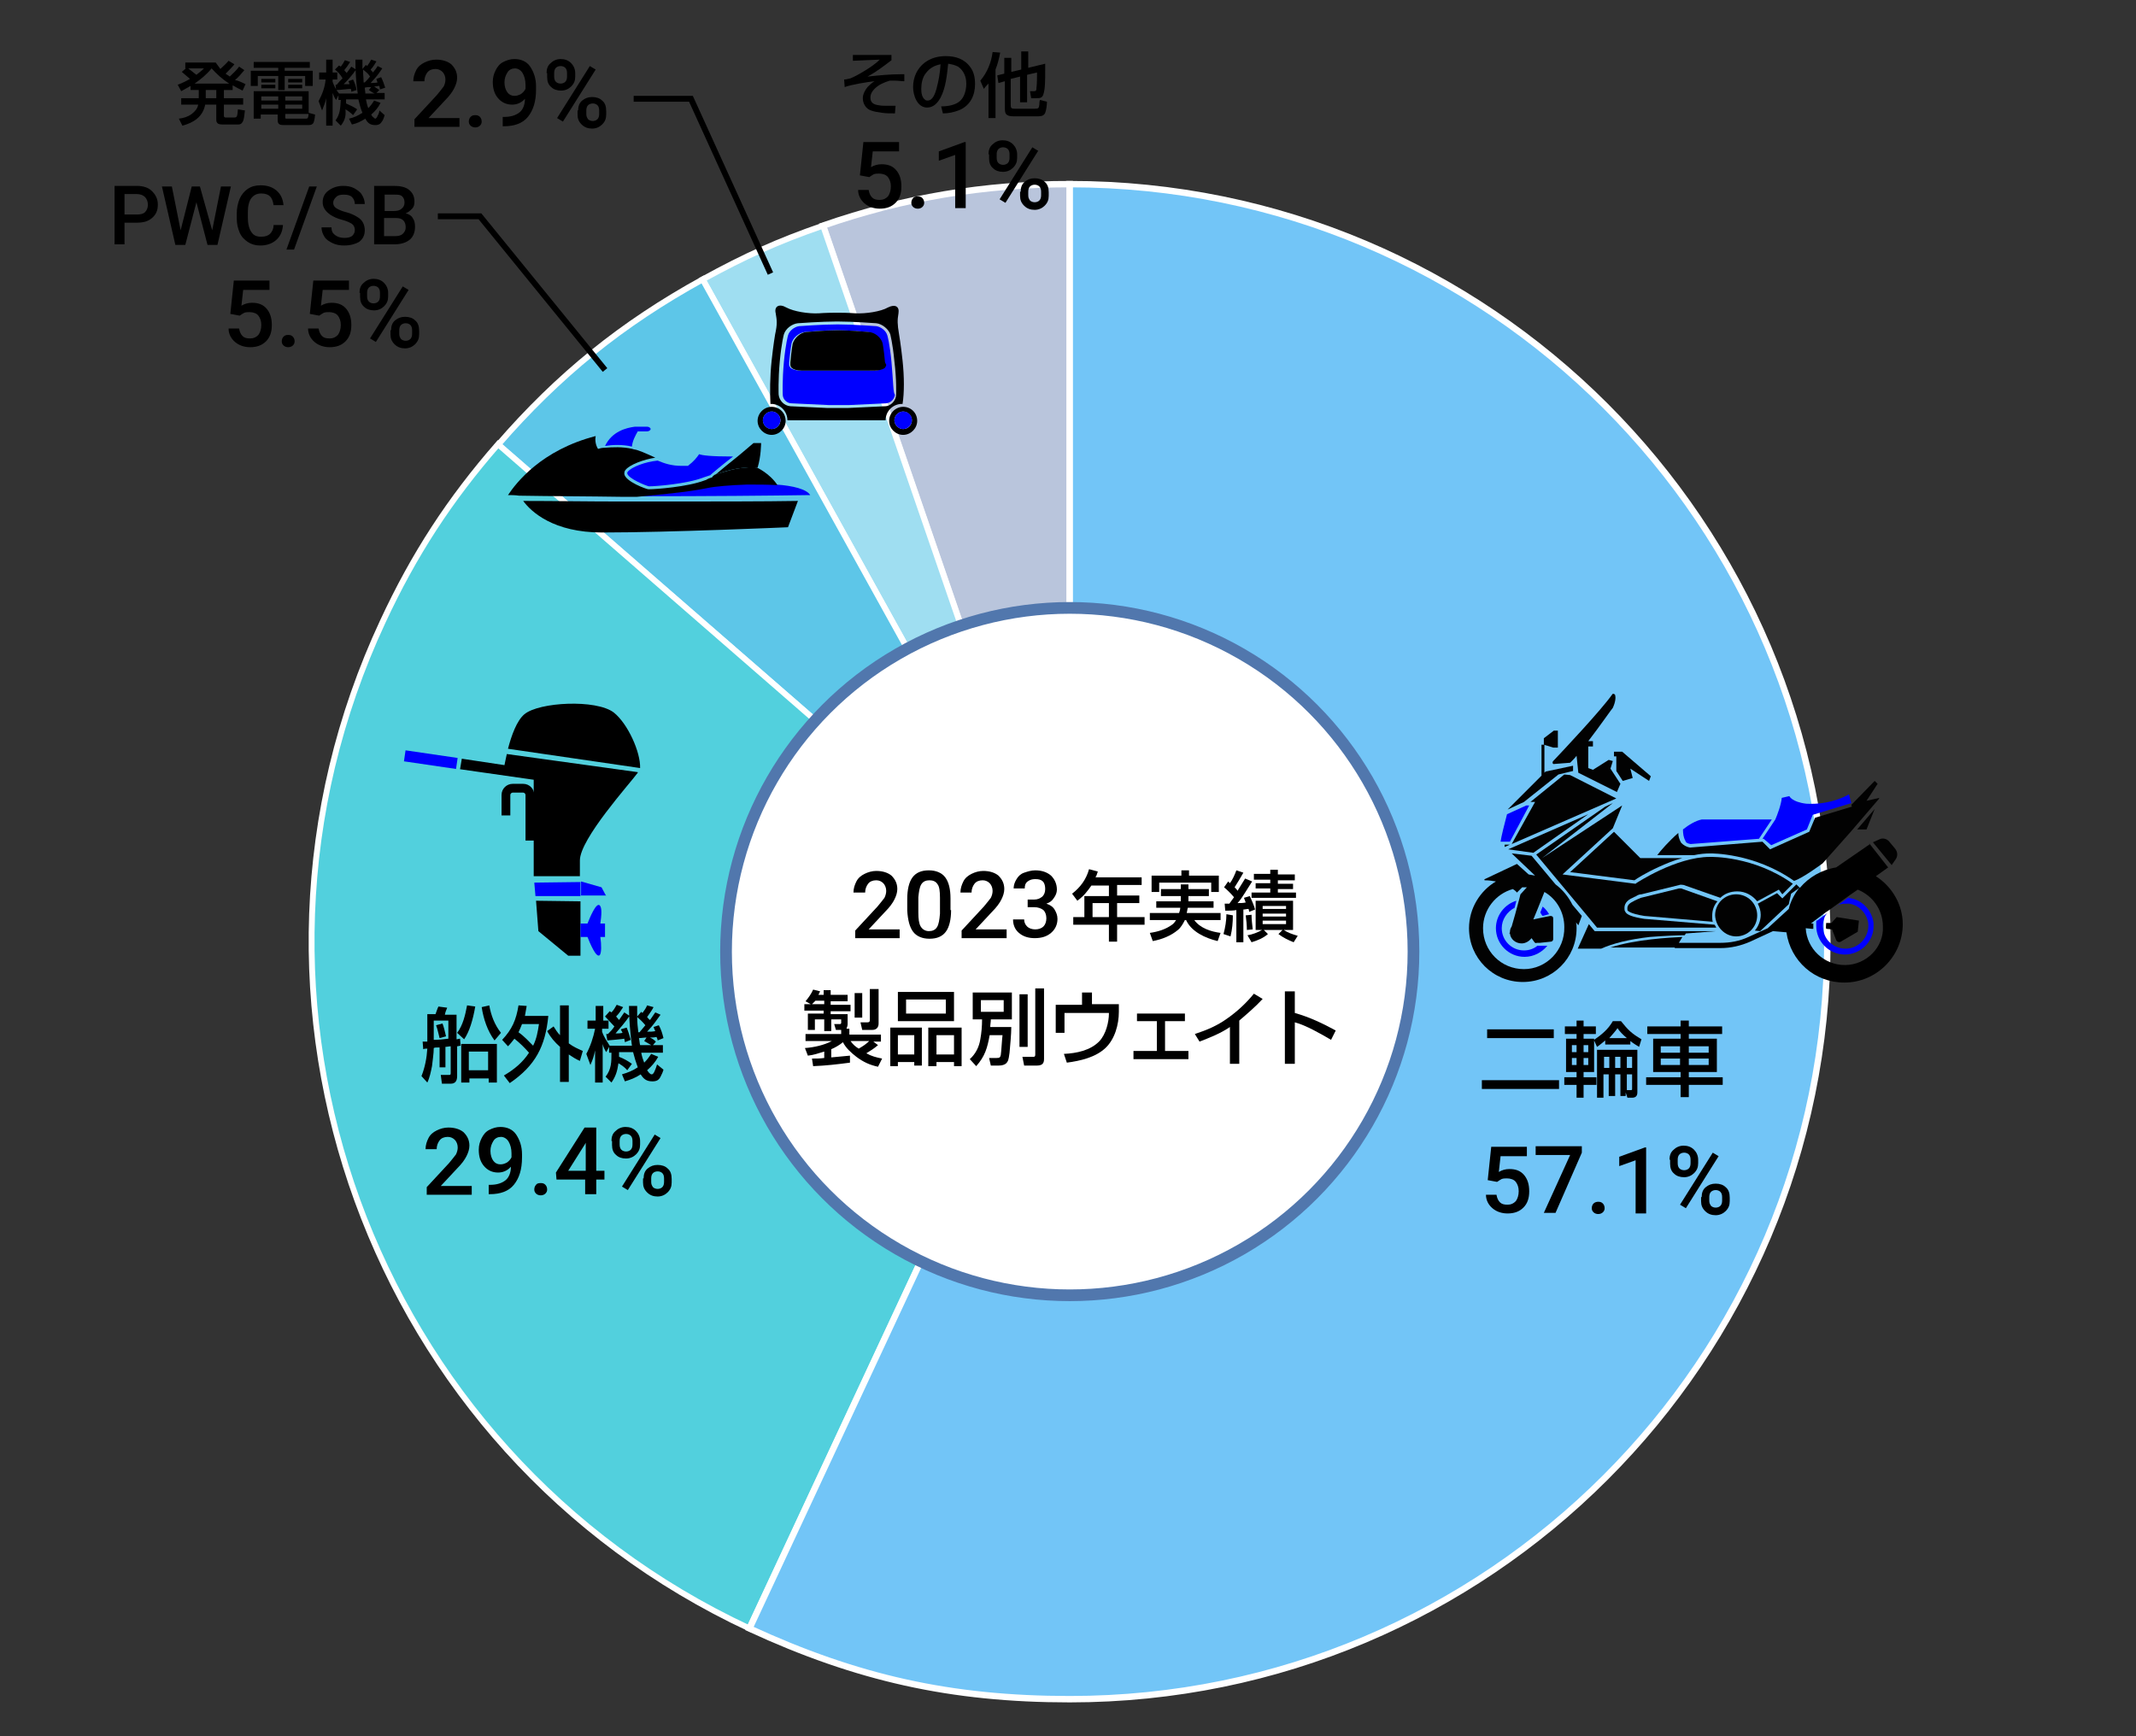 <?xml version="1.0" encoding="utf-8"?>
<!-- Generator: Adobe Illustrator 27.7.0, SVG Export Plug-In . SVG Version: 6.00 Build 0)  -->
<svg version="1.1" id="レイヤー_1" xmlns="http://www.w3.org/2000/svg" xmlns:xlink="http://www.w3.org/1999/xlink" x="0px"
	 y="0px" width="365.4px" height="297px" viewBox="0 0 365.4 297" style="enable-background:new 0 0 365.4 297;"
	 xml:space="preserve">
<rect x="0" y="0" width="365.4" height="297" fill="#333333" stroke="none"/>
<style type="text/css">
	.st0{fill:#B9C5DC;stroke:#FFFFFF;stroke-width:1.097;stroke-miterlimit:10;}
	.st1{fill:#9FDEF1;stroke:#FFFFFF;stroke-miterlimit:10;}
	.st2{fill:#5DC6E8;stroke:#FFFFFF;stroke-miterlimit:10;}
	.st3{fill:#52D0DD;stroke:#FFFFFF;stroke-miterlimit:10;}
	.st4{fill:#72C5F7;stroke:#FFFFFF;stroke-width:1.097;stroke-miterlimit:10;}
	.st5{fill:#FFFFFF;stroke:#5177AD;stroke-width:2;stroke-miterlimit:10;}
	.st6{fill:none;stroke:#000000;stroke-miterlimit:10;}
	.st7{fill:#0000FF;}
	.st8{fill:#020202;}
	.st9{fill:none;}
</style>
<g>
	<g>
		<g>
			<g>
				<path class="st0" d="M183,161.1L140.8,38.6c13.8-4.8,27.6-7.1,42.2-7.1V161.1z"/>
			</g>
		</g>
		<g>
			<g>
				<path class="st1" d="M183,161.1L120.2,47.8c7.3-4,12.8-6.5,20.6-9.2L183,161.1z"/>
			</g>
		</g>
		<g>
			<g>
				<path class="st2" d="M183,161.1l-97.8-85c10.3-11.9,21.2-20.7,35-28.3L183,161.1z"/>
			</g>
		</g>
		<g>
			<g>
				<path class="st3" d="M183,161.1l-54.8,117.5c-64.9-30.3-93-107.4-62.7-172.3c5.3-11.4,11.4-20.8,19.7-30.3L183,161.1z"/>
			</g>
		</g>
		<g>
			<g>
				<path class="st4" d="M183,161.1V31.5c71.6,0,129.6,58,129.6,129.6s-58,129.6-129.6,129.6c-20.3,0-36.4-3.6-54.8-12.1L183,161.1z
					"/>
			</g>
		</g>
	</g>
	<g>
		<g>
		</g>
		<g>
		</g>
		<g>
		</g>
		<g>
		</g>
		<g>
		</g>
	</g>
</g>
<circle class="st5" cx="183" cy="162.8" r="58.8"/>
<g>
	<path d="M153.9,160.5h-7.6v-1.3l3.8-4.1c0.5-0.6,0.9-1.1,1.2-1.5c0.2-0.4,0.3-0.8,0.3-1.2c0-0.5-0.2-1-0.5-1.3s-0.7-0.5-1.2-0.5
		c-0.6,0-1.1,0.2-1.4,0.6c-0.3,0.4-0.5,0.9-0.5,1.5H146c0-0.7,0.2-1.3,0.5-1.9c0.3-0.6,0.8-1,1.4-1.3s1.3-0.5,2-0.5
		c1.1,0,2,0.3,2.6,0.8c0.6,0.6,1,1.3,1,2.3c0,0.6-0.2,1.2-0.5,1.8s-0.8,1.3-1.6,2.1l-2.8,3h5.3V160.5z"/>
	<path d="M162.7,155.7c0,1.6-0.3,2.9-0.9,3.7c-0.6,0.8-1.5,1.2-2.8,1.2c-1.2,0-2.2-0.4-2.8-1.2c-0.6-0.8-0.9-2-1-3.6v-2
		c0-1.6,0.3-2.9,0.9-3.7c0.6-0.8,1.5-1.2,2.8-1.2c1.2,0,2.2,0.4,2.8,1.2c0.6,0.8,0.9,2,0.9,3.6V155.7z M160.8,153.6
		c0-1.1-0.1-1.9-0.4-2.3c-0.3-0.5-0.8-0.7-1.4-0.7c-0.6,0-1.1,0.2-1.4,0.7c-0.3,0.5-0.4,1.2-0.5,2.2v2.6c0,1.1,0.1,1.9,0.4,2.4
		s0.8,0.8,1.4,0.8c0.6,0,1.1-0.2,1.4-0.7c0.3-0.5,0.4-1.2,0.5-2.3V153.6z"/>
	<path d="M172.1,160.5h-7.6v-1.3l3.8-4.1c0.5-0.6,0.9-1.1,1.2-1.5c0.2-0.4,0.3-0.8,0.3-1.2c0-0.5-0.2-1-0.5-1.3s-0.7-0.5-1.2-0.5
		c-0.6,0-1.1,0.2-1.4,0.6c-0.3,0.4-0.5,0.9-0.5,1.5h-1.9c0-0.7,0.2-1.3,0.5-1.9c0.3-0.6,0.8-1,1.4-1.3s1.3-0.5,2-0.5
		c1.1,0,2,0.3,2.6,0.8c0.6,0.6,1,1.3,1,2.3c0,0.6-0.2,1.2-0.5,1.8s-0.8,1.3-1.6,2.1l-2.8,3h5.3V160.5z"/>
	<path d="M175.7,153.9h1.2c0.6,0,1-0.2,1.4-0.5c0.3-0.3,0.5-0.7,0.5-1.3c0-0.5-0.1-1-0.4-1.3c-0.3-0.3-0.7-0.4-1.3-0.4
		c-0.5,0-0.9,0.1-1.3,0.4s-0.5,0.7-0.5,1.2h-1.9c0-0.6,0.2-1.1,0.5-1.6c0.3-0.5,0.7-0.9,1.3-1.1s1.2-0.4,1.9-0.4
		c1.1,0,2,0.3,2.7,0.9c0.6,0.6,1,1.4,1,2.4c0,0.5-0.2,1-0.5,1.4c-0.3,0.5-0.7,0.8-1.3,1c0.6,0.2,1.1,0.5,1.4,1
		c0.3,0.5,0.5,1,0.5,1.6c0,1-0.4,1.8-1.1,2.4c-0.7,0.6-1.6,0.9-2.8,0.9c-1.1,0-2-0.3-2.7-0.9c-0.7-0.6-1-1.4-1-2.3h1.9
		c0,0.5,0.2,0.9,0.5,1.2s0.8,0.5,1.4,0.5c0.6,0,1.1-0.2,1.4-0.5c0.3-0.3,0.5-0.8,0.5-1.4c0-0.6-0.2-1.1-0.5-1.4
		c-0.4-0.3-0.9-0.5-1.6-0.5h-1.1V153.9z"/>
</g>
<g>
	<path d="M184.3,154.1l-0.9-1.2c1.4-1.1,2.4-2.4,2.9-4.2l1.5,0.4c-0.1,0.3-0.2,0.7-0.4,1h7.9v1.3h-4.2v1.8h3.8v1.3h-3.8v2.4h4.7v1.3
		h-4.7v2.9h-1.4v-2.9h-6.1v-1.3h1.9v-3.6h4.2v-1.8h-3C186,152.5,185.4,153.3,184.3,154.1z M186.9,154.5v2.4h2.8v-2.4H186.9z"/>
	<path d="M203.2,154.2h4.4v1.1h-4.4c-0.1,0.3-0.1,0.6-0.2,0.9h5.8v1.2h-4.5c1,1.4,2.9,2,4.5,2.2l-0.5,1.4c-2.1-0.5-4.5-1.6-5.4-3.6
		h-0.2c-0.3,0.6-0.7,1.3-1.2,1.7c-1.2,1-2.7,1.6-4.3,1.9l-0.5-1.4c1.4-0.2,2.7-0.6,3.8-1.4c0.3-0.2,0.5-0.5,0.7-0.8h-4.5v-1.2h5
		c0.1-0.3,0.2-0.6,0.2-0.9h-4.1v-1.1h4.2v-0.9h-3.4v-1.2h3.4v-0.8h1.3v0.8h3.5v1.2h-3.5V154.2z M203.4,148.9v0.9h5.1v2.8h-1.3V151
		h-8.9v1.6h-1.3v-2.8h5.1v-0.9H203.4z"/>
	<path d="M209.4,151.8l0.7-1c0.1,0.1,0.2,0.2,0.3,0.3c0.4-0.5,0.9-1.6,1.1-2.2l1.2,0.4c-0.5,0.9-1,1.7-1.5,2.5
		c0.2,0.2,0.4,0.4,0.5,0.6c0.4-0.6,0.9-1.5,1.3-2.1l1.2,0.5c-0.4,0.6-0.8,1.3-1.2,1.9c-0.4,0.6-0.8,1.3-1.3,1.8c0.5,0,0.9,0,1.4-0.1
		c-0.1-0.3-0.2-0.5-0.3-0.8l1-0.3c0.3,0.7,0.7,1.5,0.9,2.3l-1,0.4c0-0.2-0.1-0.3-0.1-0.5c-0.3,0-0.6,0.1-0.9,0.1v5.6h-1.2v-5.5
		c-0.6,0.1-1.2,0.1-1.9,0.1l-0.1-1.2c0.3,0,0.6,0,0.8,0c0.3-0.4,0.5-0.7,0.8-1.1C210.6,152.9,209.9,152.2,209.4,151.8z M210.5,160.2
		l-1.2-0.4c0.3-1.1,0.5-2.3,0.5-3.4l1.1,0.2C210.9,157.8,210.8,159,210.5,160.2z M214.3,159l-1,0.1c0-0.8-0.1-1.8-0.2-2.5l1-0.1
		C214.1,157.3,214.2,158.1,214.3,159z M214.8,159.1v-5h6.4v5h-1.6c0.8,0.5,1.4,0.7,2.4,1l-0.7,1.1c-1-0.4-1.8-0.8-2.6-1.4l0.7-0.7
		h-3.2l0.7,0.7c-0.8,0.7-1.8,1.1-2.8,1.4l-0.7-1.2c0.8-0.1,1.8-0.5,2.5-0.9H214.8z M218.6,148.9v0.7h2.9v1h-2.9v0.6h2.6v0.9h-2.6
		v0.6h3.1v0.9h-7.6v-0.9h3.2V152h-2.5v-0.9h2.5v-0.6h-2.8v-1h2.8v-0.7H218.6z M216,155v0.5h4V155H216z M216,156.3v0.5h4v-0.5H216z
		 M216,157.5v0.6h4v-0.6H216z"/>
</g>
<g>
	<path d="M141,179.9c-1,0.3-1.8,0.6-2.8,0.7l-0.5-1.3c1.5-0.1,3.3-0.5,4.6-1.2h-4.5v-1.2h6.1v-0.7H143l-0.3-1h1
		c0.1,0,0.2-0.1,0.2-0.2v-0.6h-1.7v2H141v-2h-1.6v1.8h-1.2v-2.8h2.7v-0.5h-3.3v-1.1h1.1l-0.9-0.5c0.5-0.6,1-1.3,1.3-2l1.2,0.3
		c-0.1,0.2-0.2,0.4-0.3,0.6h0.9v-0.8h1.2v0.8h2.9v1.1h-2.9v0.6h3.4v1.1h-3.4v0.5h2.9v1.7c0,0.3-0.1,0.5-0.2,0.8h0.5v1h5.4v1.2h-1.3
		l0.8,0.6c-0.7,0.6-1.2,0.9-2,1.4c0.9,0.5,1.7,0.7,2.7,0.9l-0.7,1.4c-1.4-0.3-2.5-0.8-3.7-1.7c-0.9-0.7-1.8-1.5-2.3-2.5
		c-0.6,0.5-1.3,0.9-2,1.2v1.4c1.1-0.1,2.1-0.2,3.2-0.3v1.2c-2.3,0.3-4,0.5-6.3,0.6l-0.2-1.3c0.7,0,1.4,0,2.1-0.1V179.9z M141,171.8
		v-0.6h-1.5c-0.2,0.2-0.4,0.4-0.6,0.6H141z M148.7,178.1h-3.2c0.4,0.6,0.9,1,1.4,1.3C147.6,179,148.2,178.6,148.7,178.1z
		 M147.5,169.9v4.2h-1.3v-4.2H147.5z M150.3,169.3v5.8c0,0.7-0.4,1.1-1.1,1.1h-1.7l-0.3-1.3h1.2c0.3,0,0.4-0.1,0.4-0.4v-5.3H150.3z"
		/>
	<path d="M157.7,175.8v6.5h-1.3v-0.6h-2.8v0.7h-1.3v-6.6H157.7z M153.6,174.7v-5h9.6v5H153.6z M153.6,180.4h2.8v-3.3h-2.8V180.4z
		 M161.8,171H155v2.4h6.8V171z M164.5,175.8v6.6h-1.3v-0.7h-3v0.7h-1.4v-6.6H164.5z M160.2,180.4h3v-3.3h-3V180.4z"/>
	<path d="M167,182.4l-1.1-1.2c1-0.9,1.6-2.1,1.8-3.4c0.2-1.1,0.3-2.2,0.3-3.4h-1.6v-4.6h6.7v4.6h-3.6c0,0.4-0.1,0.9-0.1,1.3h3.6
		c0,1.2-0.2,3.3-0.3,4.4c-0.1,0.5-0.1,1.2-0.4,1.6c-0.3,0.5-1,0.6-1.5,0.6h-1.3l-0.3-1.3h1.3c0.5,0,0.6-0.1,0.7-0.5
		c0.1-0.6,0.2-2.7,0.3-3.4h-2.2C168.9,179.3,168.5,180.7,167,182.4z M167.8,171.1v2h3.9v-2H167.8z M175.8,170.1v9h-1.4v-9H175.8z
		 M178.6,169.2v12c0,0.9-0.5,1.1-1.3,1.1h-2.1l-0.3-1.5h1.9c0.3,0,0.3-0.2,0.3-0.5v-11.2H178.6z"/>
	<path d="M186.8,169.7v2.1h4.6l0,1.3c0,2.2-0.7,4.7-2.3,6.2c-1.7,1.6-4.3,2.2-6.6,2.5l-0.5-1.5c2.2-0.1,4.5-0.6,6-2.1
		c1.2-1.2,1.7-3.4,1.7-4.8v-0.1h-7.6v3.4h-1.5v-4.8h4.5v-2.1H186.8z"/>
	<path d="M202.7,173.4v1.3h-3.4v5.1h4v1.4h-9.4v-1.4h4v-5.1h-3.4v-1.3H202.7z"/>
	<path d="M212.1,182h-1.7v-6.3c-1.6,1.1-3.4,1.8-5.2,2.5l-0.8-1.3c2.1-0.7,3.8-1.4,5.6-2.7c1.7-1.2,3.2-2.6,4.5-4.2l1.5,0.9
		c-1.2,1.3-2.6,2.5-4,3.7V182z"/>
	<path d="M221.5,169.7v3.6c2.5,0.7,4.8,1.8,7,3l-0.8,1.6c-1.7-1-4.3-2.5-6.2-3v7.1h-1.7v-12.4H221.5z"/>
</g>
<g>
	<path d="M266.7,184.8v1.5h-13.2v-1.5H266.7z M265.8,176.1v1.5h-11.4v-1.5H265.8z"/>
	<path d="M272.7,183.4h-1.8v0.9h2.2v1.3h-2.2v2.2h-1.2v-2.2h-2.1v-1.3h2.1v-0.9h-1.8v-5.7h1.8v-0.8h-2v-1.3h2v-1h1.2v1h2.1v1.3h-2.1
		v0.8h1.8v0.2c1.3-0.9,2.4-1.8,3.2-3.2h1.4c1.2,1.5,1.8,2.1,3.5,3.1l-0.4,1.3c-0.5-0.3-1-0.6-1.5-1v0.6h-4.3v-0.7
		c-0.5,0.4-0.8,0.7-1.4,1.1l-0.5-1.1V183.4z M268.9,178.8v1.2h0.8v-1.2H268.9z M268.9,181v1.2h0.8V181H268.9z M270.9,178.8v1.2h0.8
		v-1.2H270.9z M270.9,181v1.2h0.8V181H270.9z M278.3,187.5h-1.1v-3.7h-0.9v3.7h-1.1v-3.7h-0.9v4h-1.1v-8.2h6.9v7.3
		c0,0.6-0.3,0.9-0.9,0.9h-0.8l-0.3-0.9V187.5z M274.4,180.8v1.9h0.9v-1.9H274.4z M276.7,175.9c-0.4,0.6-0.9,1.1-1.4,1.7h3
		C277.6,177,277.1,176.5,276.7,175.9z M276.3,180.8v1.9h0.9v-1.9H276.3z M278.3,180.8v1.9h0.9v-1.9H278.3z M279,186.5
		c0.2,0,0.2-0.1,0.2-0.2v-2.5h-0.9v2.7H279z"/>
	<path d="M288.9,176.9v0.8h4.8v5.7h-4.8v0.9h5.8v1.3h-5.8v2.1h-1.4v-2.1h-5.9v-1.3h5.9v-0.9h-4.7v-5.7h4.7v-0.8h-5.7v-1.3h5.7v-1
		h1.4v1h5.7v1.3H288.9z M284.1,179v1.1h3.3V179H284.1z M284.1,181.1v1.1h3.3v-1.1H284.1z M288.9,179v1.1h3.4V179H288.9z
		 M288.9,181.1v1.1h3.4v-1.1H288.9z"/>
</g>
<g>
	<path d="M254.5,201.9l0.6-5.7h6.1v1.6h-4.5l-0.3,2.7c0.5-0.3,1.1-0.5,1.8-0.5c1.1,0,1.9,0.3,2.5,1s0.9,1.6,0.9,2.8
		c0,1.2-0.3,2.1-1,2.8c-0.7,0.7-1.6,1-2.7,1c-1,0-1.9-0.3-2.6-0.9c-0.7-0.6-1.1-1.4-1.1-2.3h1.8c0.1,0.6,0.3,1,0.6,1.3
		c0.3,0.3,0.7,0.4,1.3,0.4c0.6,0,1-0.2,1.4-0.6c0.3-0.4,0.5-1,0.5-1.7c0-0.7-0.2-1.2-0.5-1.6s-0.9-0.6-1.5-0.6c-0.3,0-0.6,0-0.9,0.1
		c-0.2,0.1-0.5,0.3-0.8,0.5L254.5,201.9z"/>
	<path d="M270.6,197.2l-4.5,10.3h-2l4.5-9.9h-5.9v-1.5h7.9V197.2z"/>
	<path d="M273.4,205.6c0.4,0,0.6,0.1,0.8,0.3c0.2,0.2,0.3,0.5,0.3,0.8c0,0.3-0.1,0.5-0.3,0.7c-0.2,0.2-0.5,0.3-0.8,0.3
		c-0.3,0-0.6-0.1-0.8-0.3c-0.2-0.2-0.3-0.4-0.3-0.7s0.1-0.6,0.3-0.8C272.8,205.7,273.1,205.6,273.4,205.6z"/>
	<path d="M281.7,207.6h-1.9v-9.1l-2.8,1v-1.6l4.4-1.6h0.2V207.6z"/>
	<path d="M285.6,198.4c0-0.7,0.2-1.3,0.7-1.7c0.4-0.4,1-0.7,1.7-0.7c0.7,0,1.3,0.2,1.8,0.7c0.4,0.4,0.7,1,0.7,1.7v0.6
		c0,0.7-0.2,1.2-0.7,1.7c-0.4,0.4-1,0.7-1.7,0.7c-0.7,0-1.3-0.2-1.7-0.6c-0.5-0.4-0.7-1-0.7-1.7V198.4z M287,199
		c0,0.4,0.1,0.7,0.3,0.9c0.2,0.2,0.5,0.3,0.8,0.3c0.3,0,0.6-0.1,0.8-0.3c0.2-0.2,0.3-0.5,0.3-0.9v-0.6c0-0.4-0.1-0.7-0.3-0.9
		c-0.2-0.2-0.5-0.3-0.8-0.3s-0.6,0.1-0.8,0.3s-0.3,0.5-0.3,0.9V199z M288.4,206.7l-1-0.6l5.6-8.9l1,0.6L288.4,206.7z M291.1,204.8
		c0-0.7,0.2-1.3,0.7-1.7s1-0.6,1.7-0.6c0.7,0,1.3,0.2,1.7,0.6c0.5,0.4,0.7,1,0.7,1.8v0.6c0,0.7-0.2,1.2-0.7,1.7
		c-0.4,0.4-1,0.7-1.7,0.7c-0.7,0-1.3-0.2-1.8-0.7s-0.7-1-0.7-1.7V204.8z M292.4,205.4c0,0.4,0.1,0.6,0.3,0.9
		c0.2,0.2,0.5,0.3,0.8,0.3c0.3,0,0.6-0.1,0.8-0.3c0.2-0.2,0.3-0.5,0.3-0.9v-0.6c0-0.4-0.1-0.7-0.3-0.9s-0.5-0.3-0.8-0.3
		c-0.3,0-0.6,0.1-0.8,0.3c-0.2,0.2-0.3,0.5-0.3,0.9V205.4z"/>
</g>
<g>
	<path d="M74.2,179.3c0,1-0.2,2.1-0.3,3.1c-0.2,1-0.4,2-0.8,2.8l-1-1.1c0.6-1.5,0.9-3.1,1-4.7c-0.2,0-0.5,0-0.7,0.1l-0.1-1.3
		c0.3,0,0.5,0,0.8,0v-4.7h1.4c0.2-0.5,0.3-0.9,0.5-1.3l1.5,0.2c-0.2,0.5-0.3,0.7-0.4,1.2h2v4.2c0.2,0,0.4-0.1,0.6-0.1l0.1,1.2
		c-0.2,0-0.4,0.1-0.6,0.1v5.1c0,0.8-0.3,1.3-1.1,1.3h-1.5l-0.2-1.5h1.4c0.2,0,0.3,0,0.3-0.3V179c-0.3,0-0.6,0.1-0.9,0.1v3.5h-1v-3.4
		C74.6,179.2,74.4,179.2,74.2,179.3z M76.7,177.7v-3.1h-2.5v3.3C75,177.9,75.9,177.8,76.7,177.7z M76.3,177.3l-1.1,0.3
		c-0.2-0.7-0.3-1.4-0.6-2.2l1.1-0.3C75.9,175.6,76.2,176.8,76.3,177.3z M79.4,177.8l-1.2-1.1c1-1.3,1.4-3.1,1.7-4.7l1.4,0.2
		C80.9,174.5,80.3,176.5,79.4,177.8z M85,185.2h-1.4v-0.7h-3.3v0.7h-1.4v-6.6H85V185.2z M80.2,179.9v3.2h3.3v-3.2H80.2z M82.4,172.3
		l1.3-0.3c0.3,1.7,0.9,3.3,2,4.7l-1.1,1.3C83.4,176.4,82.7,174.3,82.4,172.3z"/>
	<path d="M88,177.7c-0.4,0.5-0.7,0.9-1.1,1.3l-1-1.1c1.7-1.8,2.4-3.4,2.8-5.9l1.4,0.1c-0.1,0.6-0.2,1.1-0.3,1.7h4
		c-0.5,5.2-2.2,8.5-6.6,11.5l-1-1.3c1.7-1,3.2-2.2,4.3-3.9C89.7,179.2,89,178.5,88,177.7z M92.2,175.2h-2.9c-0.2,0.5-0.4,1-0.6,1.4
		c1,0.7,1.8,1.6,2.5,2.3C91.8,177.7,92,176.5,92.2,175.2z M95.8,172h1.5v6.5c0.8,0.6,1.5,0.9,2.4,1.3l-0.5,1.7
		c-0.7-0.3-1.3-0.7-1.9-1.1v4.7h-1.5v-6c-0.9-0.8-1.6-1.6-2.2-2.7l1.1-0.8c0.4,0.6,0.6,1,1.1,1.5V172z"/>
	<path d="M104.6,185.2l-1-1c1-1.3,1-2.5,1-4.1h-0.4v-1l-0.5,0.9c-0.3-0.5-0.5-0.9-0.6-1.4v6.6h-1.3v-5.5c-0.2,1-0.4,1.6-0.8,2.5
		l-0.7-1.9c0.7-1.3,1.2-2.8,1.5-4.3h-1.3v-1.4h1.4v-2.5h1.3v2.5h0.9v1.4H103v0.5c0.3,0.9,0.8,1.6,1.3,2.4h3.8
		c-0.3-2.2-0.5-4.6-0.5-6.8h1.4c0,0.6,0,1.2,0,1.8l0.7-0.8c0.1,0.1,0.1,0.1,0.2,0.2c0.3-0.4,0.6-0.8,0.8-1.3l1.1,0.3
		c-0.3,0.6-0.7,1.1-1.1,1.7c0.2,0.2,0.3,0.4,0.5,0.5c0.3-0.4,0.6-0.9,0.9-1.3l0.9,0.4c-1.1,1.5-1.1,1.6-2.3,2.9c0.5,0,1,0,1.4-0.1
		c-0.1-0.2-0.2-0.4-0.3-0.7l0.9-0.3c0.4,0.7,0.6,1.4,0.8,2.2l-1,0.4c0-0.2-0.1-0.4-0.2-0.6c-0.4,0.1-0.7,0.1-1.1,0.1
		c0.4,0.2,0.7,0.4,1,0.7l-0.5,0.6h1.7v1.3h-3.7c0.1,0.6,0.3,1.2,0.5,1.7c0.5-0.5,0.8-0.9,1.2-1.5l1.2,0.5c-0.5,0.9-1.1,1.6-1.9,2.3
		c0.1,0.1,0.2,0.3,0.3,0.4c0.2,0.2,0.3,0.3,0.5,0.3c0.2,0,0.4-0.3,0.5-0.6c0.2-0.4,0.3-0.8,0.4-1.1l1.1,0.9
		c-0.1,0.4-0.3,0.8-0.5,1.2c-0.3,0.6-0.7,0.8-1.4,0.8c-1,0-1.5-0.4-2-1.2c-0.9,0.6-1.7,0.9-2.7,1.2l-0.5-1.2c1-0.3,1.8-0.6,2.7-1.2
		c-0.3-0.8-0.6-1.8-0.8-2.6h-2.4c0,0.3,0,0.5,0,0.8c0.8,0.3,1.5,0.7,2.2,1.2l-0.8,1.1c-0.4-0.5-1-0.9-1.5-1.2
		C105.6,183.3,105.3,184.2,104.6,185.2z M103.5,173.9l0.8-0.9c0.1,0.1,0.2,0.1,0.3,0.2c0.4-0.4,0.6-0.8,0.9-1.3l1.1,0.4
		c-0.4,0.6-0.7,1.1-1.2,1.6c0.2,0.2,0.3,0.4,0.5,0.6c0.3-0.4,0.6-0.9,0.9-1.3l0.9,0.6c-0.6,0.9-1.7,2.2-2.4,3c0.4,0,0.8,0,1.2-0.1
		c-0.1-0.2-0.2-0.4-0.3-0.6l1-0.3c0.3,0.7,0.5,1.4,0.7,2.1l-1,0.4c0-0.2-0.1-0.4-0.1-0.6c-0.5,0.1-1.9,0.2-2.9,0.3l-0.2-1.1h0.3
		c0.4-0.4,0.8-0.8,1.1-1.3C104.5,175,104,174.4,103.5,173.9z M110.4,175.4c-0.4-0.5-0.9-1-1.4-1.4c0,0.9,0.1,1.8,0.2,2.6h0.2
		C109.7,176.2,110.1,175.8,110.4,175.4z M110.2,178.1l0.4-0.6c-0.4,0-0.9,0.1-1.3,0.1c0.1,0.4,0.1,0.8,0.2,1.2h1.9
		C111.1,178.6,110.5,178.3,110.2,178.1z"/>
</g>
<g>
	<path d="M42,14.4l-0.5,1.1c-0.6-0.3-1.2-0.6-1.7-0.9v0.8h-1.5v1.4h3.3v1.1h-3.3v1.9c0,0.2,0.1,0.3,0.3,0.3h1.5
		c0.5,0,0.5-0.3,0.6-1.4l1.2,0.2c-0.1,0.5-0.1,1.7-0.5,2.1c-0.2,0.3-0.5,0.3-0.8,0.3h-2.5c-0.6,0-1.1-0.1-1.1-0.8v-2.6h-1.9
		c-0.4,2.1-2,3.1-3.9,3.6l-0.6-1.2c0.8-0.1,1.5-0.3,2.2-0.8c0.5-0.4,1-0.9,1.1-1.6H31v-1.1h3v-1.4h-1.4v-0.7
		c-0.5,0.3-1.1,0.6-1.6,0.9l-0.6-1.1c0.8-0.3,1.4-0.6,2.1-1c-0.5-0.4-0.9-0.8-1.4-1.2l0.7-0.6h-0.1v-1h5.2c0.3,0.4,0.5,0.7,0.8,1.1
		c0.5-0.5,0.9-0.8,1.4-1.4l1,0.6c-0.4,0.5-1,1.1-1.5,1.6c0.2,0.2,0.5,0.3,0.7,0.5c0.6-0.6,1.1-1,1.6-1.7l0.9,0.6
		c-0.5,0.6-1,1.2-1.6,1.7C40.8,13.8,41.4,14.1,42,14.4z M33.6,12.8c0.5-0.4,0.9-0.7,1.3-1.1h-2.7C32.6,12,33.1,12.4,33.6,12.8z
		 M39.2,14.3c-1.1-0.7-2.1-1.6-3-2.6c-0.9,1.1-1.8,1.8-2.9,2.6H39.2z M35.2,15.4v1.4H37v-1.4H35.2z"/>
	<path d="M53,10.6v1h-4.3v0.5h4.8v2.6h-1.3V13h-3.5v2.4h-1.1V13h-3.5v1.7h-1.2v-2.6h4.7v-0.5h-4.2v-1H53z M53.7,20.8
		c-0.1,0.4-0.4,0.6-0.9,0.6h-4.1c-0.6,0-1.2,0-1.2-0.8v-1h-2.9v0.7h-1.2v-4.7h9.4v3.7l1.1,0.3C53.9,19.8,53.8,20.5,53.7,20.8z
		 M44.7,17.9v0.7h2.9v-0.7H44.7z M44.7,16.5v0.7h2.9v-0.7H44.7z M47.1,13.5v0.6h-2.4v-0.6H47.1z M47.1,14.5v0.6h-2.4v-0.6H47.1z
		 M48.8,16.5v0.7h2.9v-0.7H48.8z M48.8,17.9v0.7h2.9v-0.7H48.8z M48.8,19.5V20c0,0.3,0,0.3,0.3,0.3h3.2c0.4,0,0.4-0.1,0.5-0.8H48.8z
		 M51.7,13.5v0.6h-2.4v-0.6H51.7z M51.7,14.5v0.6h-2.4v-0.6H51.7z"/>
	<path d="M58.3,21.5l-0.9-0.9c0.8-1.1,0.8-2.1,0.9-3.5h-0.4v-0.8l-0.4,0.8c-0.3-0.4-0.4-0.7-0.6-1.2v5.6h-1.1v-4.7
		c-0.2,0.9-0.4,1.3-0.7,2.1l-0.6-1.6c0.6-1.1,1.1-2.4,1.2-3.7h-1.1v-1.2h1.2v-2.2h1.1v2.2h0.8v1.2h-0.8V14c0.3,0.8,0.6,1.4,1.1,2
		h3.2c-0.3-1.8-0.4-3.9-0.4-5.8h1.2c0,0.5,0,1,0,1.6l0.6-0.7c0.1,0.1,0.1,0.1,0.2,0.2c0.3-0.4,0.5-0.7,0.7-1.1l0.9,0.3
		c-0.3,0.5-0.6,1-1,1.4c0.1,0.2,0.3,0.3,0.4,0.5c0.3-0.4,0.6-0.7,0.8-1.1l0.8,0.4c-0.9,1.3-0.9,1.3-2,2.5c0.4,0,0.8,0,1.2-0.1
		c-0.1-0.2-0.2-0.4-0.2-0.6l0.8-0.3c0.3,0.6,0.5,1.2,0.7,1.8l-0.9,0.3c0-0.2-0.1-0.4-0.1-0.6c-0.3,0-0.6,0.1-0.9,0.1
		c0.3,0.2,0.6,0.4,0.9,0.6l-0.5,0.5h1.4v1.1h-3.2c0.1,0.5,0.2,1,0.4,1.5c0.4-0.4,0.7-0.8,1-1.3l1.1,0.4c-0.4,0.8-0.9,1.4-1.6,2
		c0.1,0.1,0.1,0.3,0.3,0.4c0.1,0.1,0.3,0.3,0.4,0.3c0.1,0,0.3-0.2,0.4-0.5c0.2-0.3,0.3-0.7,0.3-0.9l0.9,0.8c-0.1,0.3-0.2,0.7-0.4,1
		c-0.3,0.5-0.6,0.7-1.2,0.7c-0.8,0-1.3-0.3-1.7-1.1c-0.8,0.5-1.4,0.8-2.3,1l-0.5-1c0.9-0.2,1.5-0.5,2.3-1c-0.3-0.7-0.5-1.5-0.7-2.3
		h-2.1c0,0.2,0,0.5,0,0.7c0.7,0.3,1.3,0.6,1.9,1l-0.7,1c-0.4-0.4-0.8-0.7-1.3-1C59.2,19.9,59,20.6,58.3,21.5z M57.3,11.9l0.7-0.7
		c0.1,0.1,0.2,0.1,0.3,0.2c0.3-0.4,0.5-0.7,0.7-1.1l0.9,0.3c-0.3,0.5-0.6,0.9-1,1.4c0.1,0.2,0.3,0.3,0.4,0.5
		c0.3-0.4,0.5-0.7,0.8-1.1l0.8,0.5c-0.5,0.8-1.4,1.8-2.1,2.5c0.3,0,0.7,0,1,0c-0.1-0.2-0.1-0.4-0.2-0.5l0.8-0.3
		c0.3,0.6,0.5,1.2,0.6,1.8l-0.9,0.3c0-0.2,0-0.3-0.1-0.5c-0.5,0-1.7,0.2-2.5,0.2l-0.1-0.9h0.2c0.3-0.4,0.6-0.7,1-1.1
		C58.2,12.7,57.8,12.3,57.3,11.9z M63.3,13.1c-0.3-0.5-0.7-0.8-1.2-1.2c0,0.7,0.1,1.5,0.1,2.2h0.2C62.7,13.8,63,13.5,63.3,13.1z
		 M63.1,15.4l0.4-0.5c-0.4,0-0.8,0-1.1,0.1c0,0.3,0.1,0.7,0.1,1h1.6C63.8,15.9,63.4,15.6,63.1,15.4z"/>
</g>
<g>
	<path d="M152.5,9.4v0.9c-1.3,1-2.6,2-4.1,2.8c1.9-0.2,3.8-0.4,5.7-0.4c0.2,0,0.4,0,0.6,0l0,1.2c-0.5,0-1-0.1-1.5-0.1
		c-0.3,0-0.7,0-1,0c-1,0.3-1.9,0.7-2.6,1.4c-0.4,0.4-0.7,0.9-0.7,1.5c0,0.9,0.6,1.2,1.4,1.3c0.4,0.1,1,0.1,1.6,0.1c0.5,0,1,0,1.3,0
		l-0.1,1.3c-0.8,0-1.5,0-2.2-0.1c-0.7-0.1-1.4-0.2-1.9-0.4c-0.9-0.3-1.4-1.2-1.4-2.1c0-0.7,0.4-1.4,0.8-1.9c0.4-0.4,0.7-0.7,1.2-1
		c-1.1,0.1-4.1,0.6-5.1,1l-0.1-1.3c0.3,0,0.7-0.1,1.1-0.2c0.7-0.3,1.3-0.6,2.6-1.4c0.8-0.5,1.7-1.1,2.4-1.8l-4.6,0.2V9.4H152.5z"/>
	<path d="M161,18.2c1.1,0,2.4-0.2,3.2-0.9c0.8-0.7,1.1-1.9,1.1-3c0-1.1-0.4-2.2-1.4-2.9c-0.6-0.3-1.1-0.4-1.7-0.5
		c-0.2,1.9-0.4,4.1-1.3,5.8c-0.5,0.9-1.2,1.7-2.3,1.7c-1.7,0-2.4-2.1-2.4-3.5c0-1.7,0.7-3.2,2-4.2c1.1-0.8,2.3-1.1,3.6-1.1
		c1.7,0,3.2,0.5,4.2,1.9c0.6,0.8,0.8,1.8,0.8,2.9c0,1.9-0.8,3.6-2.6,4.4c-1,0.4-1.9,0.6-2.9,0.6L161,18.2z M158.4,12.5
		c-0.6,0.7-0.8,1.8-0.8,2.7c0,0.7,0.1,1.5,0.7,1.9c0.1,0.1,0.3,0.1,0.4,0.1c0.9,0,1.3-1.3,1.5-2c0.4-1.5,0.6-2.7,0.7-4.2
		C159.8,11.2,159,11.7,158.4,12.5z"/>
	<path d="M168.3,15.2l-0.6-1.4c1.2-1.4,1.9-3.2,2.1-4.9l1.3,0.1c-0.2,1-0.4,1.9-0.8,2.9v8.3h-1.2v-5.9
		C168.8,14.6,168.6,14.8,168.3,15.2z M174.7,11.9V8.8h1.2v2.8l2.9-0.7c0,0.3,0,0.6,0,0.9c0,1.9,0,3.4-0.3,4.3
		c-0.2,0.7-0.6,0.7-1.3,0.7h-0.8l-0.2-1.2h0.6c0.3,0,0.5,0,0.5-0.5c0.1-0.8,0.1-1.9,0.1-2.7l-1.7,0.4v4.7h-1.2v-4.4l-1.6,0.4v4.4
		c0,0.6,0.1,0.7,0.7,0.7h3.4c0.7,0,0.7-0.1,0.8-0.7c0-0.2,0-0.5,0.1-0.8l1.2,0.3c0,0.5-0.1,1.4-0.3,1.9c-0.2,0.5-0.7,0.6-1.2,0.6
		h-4.2c-1.4,0-1.5-0.5-1.5-1.4v-4.6l-1.1,0.3l-0.2-1.3l1.2-0.3V9.9h1.2v2.4L174.7,11.9z"/>
</g>
<g>
	<path d="M21.3,38.1v3.7h-1.7v-10h3.8c1.1,0,2,0.3,2.6,0.9s1,1.3,1,2.3c0,1-0.3,1.7-1,2.3s-1.5,0.8-2.7,0.8H21.3z M21.3,36.7h2.1
		c0.6,0,1.1-0.1,1.4-0.4c0.3-0.3,0.5-0.7,0.5-1.3c0-0.5-0.2-1-0.5-1.3c-0.3-0.3-0.8-0.5-1.4-0.5h-2.1V36.7z"/>
	<path d="M36.3,39.4l1.5-7.5h1.7l-2.3,10h-1.7l-1.9-7.3l-1.9,7.3h-1.7l-2.3-10h1.7l1.5,7.5l1.9-7.5h1.4L36.3,39.4z"/>
	<path d="M48.4,38.6c-0.1,1.1-0.5,1.9-1.2,2.5c-0.7,0.6-1.6,0.9-2.7,0.9c-0.8,0-1.5-0.2-2.1-0.6c-0.6-0.4-1.1-0.9-1.4-1.6
		s-0.5-1.5-0.5-2.4v-0.9c0-0.9,0.2-1.8,0.5-2.5s0.8-1.3,1.4-1.7c0.6-0.4,1.3-0.6,2.2-0.6c1.1,0,2,0.3,2.7,0.9
		c0.7,0.6,1.1,1.4,1.2,2.5h-1.7c-0.1-0.7-0.3-1.2-0.6-1.5c-0.3-0.3-0.8-0.5-1.5-0.5c-0.8,0-1.3,0.3-1.7,0.8s-0.6,1.4-0.6,2.4v0.9
		c0,1.1,0.2,1.9,0.6,2.5s0.9,0.8,1.7,0.8c0.7,0,1.2-0.2,1.5-0.5s0.6-0.8,0.6-1.5H48.4z"/>
	<path d="M50.3,42.7H49l3.9-10.8h1.3L50.3,42.7z"/>
	<path d="M60.7,39.3c0-0.4-0.2-0.8-0.5-1s-0.9-0.5-1.7-0.7s-1.4-0.5-1.9-0.8c-0.9-0.6-1.4-1.3-1.4-2.2c0-0.8,0.3-1.5,1-2
		s1.5-0.8,2.5-0.8c0.7,0,1.3,0.1,1.9,0.4c0.5,0.3,1,0.6,1.3,1.1c0.3,0.5,0.5,1,0.5,1.6h-1.7c0-0.5-0.2-0.9-0.5-1.2
		c-0.3-0.3-0.8-0.4-1.4-0.4c-0.6,0-1,0.1-1.3,0.4s-0.5,0.6-0.5,1c0,0.4,0.2,0.7,0.5,0.9c0.3,0.2,0.9,0.5,1.7,0.7
		c0.8,0.2,1.4,0.5,1.9,0.8c0.5,0.3,0.8,0.6,1,1c0.2,0.4,0.3,0.8,0.3,1.3c0,0.8-0.3,1.5-1,2C60.9,41.7,60,42,58.9,42
		c-0.7,0-1.4-0.1-2-0.4c-0.6-0.3-1.1-0.6-1.4-1.1s-0.5-1-0.5-1.6h1.7c0,0.6,0.2,1,0.6,1.3s0.9,0.5,1.6,0.5c0.6,0,1.1-0.1,1.4-0.4
		C60.6,40,60.7,39.7,60.7,39.3z"/>
	<path d="M64,41.8v-10h3.4c1.1,0,2,0.2,2.6,0.7s0.9,1.1,0.9,2c0,0.5-0.1,0.9-0.4,1.2s-0.6,0.6-1.1,0.8c0.5,0.1,1,0.4,1.2,0.8
		c0.3,0.4,0.4,0.9,0.4,1.5c0,0.9-0.3,1.7-0.9,2.2s-1.5,0.8-2.6,0.8H64z M65.7,36.1h1.7c0.5,0,1-0.1,1.3-0.4c0.3-0.2,0.5-0.6,0.5-1
		c0-0.5-0.1-0.8-0.4-1.1s-0.7-0.3-1.3-0.3h-1.7V36.1z M65.7,37.3v3.1h1.9c0.5,0,1-0.1,1.3-0.4s0.5-0.6,0.5-1.1c0-1-0.5-1.6-1.6-1.6
		H65.7z"/>
</g>
<g>
	<path d="M80.6,204.4H73v-1.3l3.8-4.1c0.5-0.6,0.9-1.1,1.2-1.5c0.2-0.4,0.3-0.8,0.3-1.2c0-0.5-0.2-1-0.5-1.3s-0.7-0.5-1.2-0.5
		c-0.6,0-1.1,0.2-1.4,0.6c-0.3,0.4-0.5,0.9-0.5,1.5h-1.9c0-0.7,0.2-1.3,0.5-1.9c0.3-0.6,0.8-1,1.4-1.3s1.3-0.5,2-0.5
		c1.1,0,2,0.3,2.6,0.8c0.6,0.6,1,1.3,1,2.3c0,0.6-0.2,1.2-0.5,1.8s-0.8,1.3-1.6,2.1l-2.8,3h5.3V204.4z"/>
	<path d="M87.4,199.6c-0.6,0.7-1.4,1-2.2,1c-1,0-1.8-0.4-2.4-1.1s-0.9-1.6-0.9-2.8c0-0.8,0.2-1.4,0.5-2c0.3-0.6,0.7-1.1,1.3-1.4
		c0.6-0.3,1.2-0.5,1.9-0.5c1.1,0,2.1,0.4,2.7,1.3s1,2,1,3.4v0.5c0,2.1-0.5,3.6-1.4,4.7c-0.9,1.1-2.3,1.6-4.1,1.6h-0.2v-1.6h0.3
		c1.1,0,2-0.3,2.6-0.8C87,201.5,87.4,200.7,87.4,199.6z M85.6,199.2c0.4,0,0.7-0.1,1.1-0.3c0.3-0.2,0.6-0.5,0.8-0.9v-0.7
		c0-0.8-0.2-1.5-0.5-2s-0.8-0.8-1.3-0.8s-1,0.2-1.3,0.7c-0.3,0.5-0.5,1-0.5,1.7c0,0.7,0.2,1.3,0.5,1.7S85.1,199.2,85.6,199.2z"/>
	<path d="M92.5,202.4c0.4,0,0.6,0.1,0.8,0.3c0.2,0.2,0.3,0.5,0.3,0.8c0,0.3-0.1,0.5-0.3,0.7c-0.2,0.2-0.5,0.3-0.8,0.3
		c-0.3,0-0.6-0.1-0.8-0.3c-0.2-0.2-0.3-0.4-0.3-0.7s0.1-0.6,0.3-0.8C91.8,202.5,92.1,202.4,92.5,202.4z"/>
	<path d="M102,200.3h1.4v1.5H102v2.5h-1.9v-2.5h-4.9l-0.1-1.2l4.9-7.7h2V200.3z M97.2,200.3h3v-4.8l-0.1,0.2L97.2,200.3z"/>
	<path d="M104.6,195.2c0-0.7,0.2-1.3,0.7-1.7c0.4-0.4,1-0.7,1.7-0.7c0.7,0,1.3,0.2,1.8,0.7c0.4,0.4,0.7,1,0.7,1.7v0.6
		c0,0.7-0.2,1.2-0.7,1.7c-0.4,0.4-1,0.7-1.7,0.7c-0.7,0-1.3-0.2-1.7-0.6c-0.5-0.4-0.7-1-0.7-1.7V195.2z M106,195.8
		c0,0.4,0.1,0.7,0.3,0.9c0.2,0.2,0.5,0.3,0.8,0.3c0.3,0,0.6-0.1,0.8-0.3c0.2-0.2,0.3-0.5,0.3-0.9v-0.6c0-0.4-0.1-0.7-0.3-0.9
		c-0.2-0.2-0.5-0.3-0.8-0.3s-0.6,0.1-0.8,0.3s-0.3,0.5-0.3,0.9V195.8z M107.4,203.6l-1-0.6l5.6-8.9l1,0.6L107.4,203.6z M110.1,201.6
		c0-0.7,0.2-1.3,0.7-1.7s1-0.6,1.7-0.6c0.7,0,1.3,0.2,1.7,0.6c0.5,0.4,0.7,1,0.7,1.8v0.6c0,0.7-0.2,1.2-0.7,1.7
		c-0.4,0.4-1,0.7-1.7,0.7c-0.7,0-1.3-0.2-1.8-0.7s-0.7-1-0.7-1.7V201.6z M111.4,202.2c0,0.4,0.1,0.6,0.3,0.9
		c0.2,0.2,0.5,0.3,0.8,0.3c0.3,0,0.6-0.1,0.8-0.3c0.2-0.2,0.3-0.5,0.3-0.9v-0.6c0-0.4-0.1-0.7-0.3-0.9s-0.5-0.3-0.8-0.3
		c-0.3,0-0.6,0.1-0.8,0.3c-0.2,0.2-0.3,0.5-0.3,0.9V202.2z"/>
</g>
<g>
	<path d="M78.5,21.7h-7.6v-1.3l3.8-4.1c0.5-0.6,0.9-1.1,1.2-1.5c0.2-0.4,0.3-0.8,0.3-1.2c0-0.5-0.2-1-0.5-1.3s-0.7-0.5-1.2-0.5
		c-0.6,0-1.1,0.2-1.4,0.6c-0.3,0.4-0.5,0.9-0.5,1.5h-1.9c0-0.7,0.2-1.3,0.5-1.9c0.3-0.6,0.8-1,1.4-1.3s1.3-0.5,2-0.5
		c1.1,0,2,0.3,2.6,0.8c0.6,0.6,1,1.3,1,2.3c0,0.6-0.2,1.2-0.5,1.8s-0.8,1.3-1.6,2.1l-2.8,3h5.3V21.7z"/>
	<path d="M81.3,19.7c0.4,0,0.6,0.1,0.8,0.3c0.2,0.2,0.3,0.5,0.3,0.8c0,0.3-0.1,0.5-0.3,0.7c-0.2,0.2-0.5,0.3-0.8,0.3
		c-0.3,0-0.6-0.1-0.8-0.3c-0.2-0.2-0.3-0.4-0.3-0.7s0.1-0.6,0.3-0.8C80.7,19.8,80.9,19.7,81.3,19.7z"/>
	<path d="M89.8,16.9c-0.6,0.7-1.4,1-2.2,1c-1,0-1.8-0.4-2.4-1.1s-0.9-1.6-0.9-2.8c0-0.8,0.2-1.4,0.5-2c0.3-0.6,0.7-1.1,1.3-1.4
		c0.6-0.3,1.2-0.5,1.9-0.5c1.1,0,2.1,0.4,2.7,1.3s1,2,1,3.4v0.5c0,2.1-0.5,3.6-1.4,4.7c-0.9,1.1-2.3,1.6-4.1,1.6H86v-1.6h0.3
		c1.1,0,2-0.3,2.6-0.8C89.4,18.8,89.8,18,89.8,16.9z M88,16.4c0.4,0,0.7-0.1,1.1-0.3c0.3-0.2,0.6-0.5,0.8-0.9v-0.7
		c0-0.8-0.2-1.5-0.5-2s-0.8-0.8-1.3-0.8s-1,0.2-1.3,0.7c-0.3,0.5-0.5,1-0.5,1.7c0,0.7,0.2,1.3,0.5,1.7S87.5,16.4,88,16.4z"/>
	<path d="M93.5,12.5c0-0.7,0.2-1.3,0.7-1.7c0.4-0.4,1-0.7,1.7-0.7c0.7,0,1.3,0.2,1.8,0.7c0.4,0.4,0.7,1,0.7,1.7v0.6
		c0,0.7-0.2,1.2-0.7,1.7c-0.4,0.4-1,0.7-1.7,0.7c-0.7,0-1.3-0.2-1.7-0.6c-0.5-0.4-0.7-1-0.7-1.7V12.5z M94.8,13.1
		c0,0.4,0.1,0.7,0.3,0.9c0.2,0.2,0.5,0.3,0.8,0.3c0.3,0,0.6-0.1,0.8-0.3c0.2-0.2,0.3-0.5,0.3-0.9v-0.6c0-0.4-0.1-0.7-0.3-0.9
		c-0.2-0.2-0.5-0.3-0.8-0.3s-0.6,0.1-0.8,0.3s-0.3,0.5-0.3,0.9V13.1z M96.3,20.8l-1-0.6l5.6-8.9l1,0.6L96.3,20.8z M98.9,18.9
		c0-0.7,0.2-1.3,0.7-1.7s1-0.6,1.7-0.6c0.7,0,1.3,0.2,1.7,0.6c0.5,0.4,0.7,1,0.7,1.8v0.6c0,0.7-0.2,1.2-0.7,1.7
		c-0.4,0.4-1,0.7-1.7,0.7c-0.7,0-1.3-0.2-1.8-0.7s-0.7-1-0.7-1.7V18.9z M100.3,19.5c0,0.4,0.1,0.6,0.3,0.9c0.2,0.2,0.5,0.3,0.8,0.3
		c0.3,0,0.6-0.1,0.8-0.3c0.2-0.2,0.3-0.5,0.3-0.9v-0.6c0-0.4-0.1-0.7-0.3-0.9s-0.5-0.3-0.8-0.3c-0.3,0-0.6,0.1-0.8,0.3
		c-0.2,0.2-0.3,0.5-0.3,0.9V19.5z"/>
</g>
<g>
	<path d="M39.4,53.7l0.6-5.7h6.1v1.6h-4.5l-0.3,2.7c0.5-0.3,1.1-0.5,1.8-0.5c1.1,0,1.9,0.3,2.5,1s0.9,1.6,0.9,2.8
		c0,1.2-0.3,2.1-1,2.8c-0.7,0.7-1.6,1-2.7,1c-1,0-1.9-0.3-2.6-0.9c-0.7-0.6-1.1-1.4-1.1-2.3h1.8c0.1,0.6,0.3,1,0.6,1.3
		c0.3,0.3,0.7,0.4,1.3,0.4c0.6,0,1-0.2,1.4-0.6c0.3-0.4,0.5-1,0.5-1.7c0-0.7-0.2-1.2-0.5-1.6s-0.9-0.6-1.5-0.6c-0.3,0-0.6,0-0.9,0.1
		c-0.2,0.1-0.5,0.3-0.8,0.5L39.4,53.7z"/>
	<path d="M49.3,57.3c0.4,0,0.6,0.1,0.8,0.3c0.2,0.2,0.3,0.5,0.3,0.8c0,0.3-0.1,0.5-0.3,0.7c-0.2,0.2-0.5,0.3-0.8,0.3
		c-0.3,0-0.6-0.1-0.8-0.3c-0.2-0.2-0.3-0.4-0.3-0.7s0.1-0.6,0.3-0.8C48.7,57.4,48.9,57.3,49.3,57.3z"/>
	<path d="M53,53.7l0.6-5.7h6.1v1.6h-4.5l-0.3,2.7c0.5-0.3,1.1-0.5,1.8-0.5c1.1,0,1.9,0.3,2.5,1s0.9,1.6,0.9,2.8c0,1.2-0.3,2.1-1,2.8
		c-0.7,0.7-1.6,1-2.7,1c-1,0-1.9-0.3-2.6-0.9c-0.7-0.6-1.1-1.4-1.1-2.3h1.8c0.1,0.6,0.3,1,0.6,1.3c0.3,0.3,0.7,0.4,1.3,0.4
		c0.6,0,1-0.2,1.4-0.6c0.3-0.4,0.5-1,0.5-1.7c0-0.7-0.2-1.2-0.5-1.6s-0.9-0.6-1.5-0.6c-0.3,0-0.6,0-0.9,0.1
		c-0.2,0.1-0.5,0.3-0.8,0.5L53,53.7z"/>
	<path d="M61.5,50.1c0-0.7,0.2-1.3,0.7-1.7c0.4-0.4,1-0.7,1.7-0.7c0.7,0,1.3,0.2,1.8,0.7c0.4,0.4,0.7,1,0.7,1.7v0.6
		c0,0.7-0.2,1.2-0.7,1.7c-0.4,0.4-1,0.7-1.7,0.7c-0.7,0-1.3-0.2-1.7-0.6c-0.5-0.4-0.7-1-0.7-1.7V50.1z M62.8,50.7
		c0,0.4,0.1,0.7,0.3,0.9c0.2,0.2,0.5,0.3,0.8,0.3c0.3,0,0.6-0.1,0.8-0.3c0.2-0.2,0.3-0.5,0.3-0.9v-0.6c0-0.4-0.1-0.7-0.3-0.9
		c-0.2-0.2-0.5-0.3-0.8-0.3s-0.6,0.1-0.8,0.3s-0.3,0.5-0.3,0.9V50.7z M64.3,58.5l-1-0.6l5.6-8.9l1,0.6L64.3,58.5z M66.9,56.5
		c0-0.7,0.2-1.3,0.7-1.7s1-0.6,1.7-0.6c0.7,0,1.3,0.2,1.7,0.6c0.5,0.4,0.7,1,0.7,1.8v0.6c0,0.7-0.2,1.2-0.7,1.7
		c-0.4,0.4-1,0.7-1.7,0.7c-0.7,0-1.3-0.2-1.8-0.7s-0.7-1-0.7-1.7V56.5z M68.3,57.1c0,0.4,0.1,0.6,0.3,0.9c0.2,0.2,0.5,0.3,0.8,0.3
		c0.3,0,0.6-0.1,0.8-0.3c0.2-0.2,0.3-0.5,0.3-0.9v-0.6c0-0.4-0.1-0.7-0.3-0.9s-0.5-0.3-0.8-0.3c-0.3,0-0.6,0.1-0.8,0.3
		c-0.2,0.2-0.3,0.5-0.3,0.9V57.1z"/>
</g>
<g>
	<path d="M147.1,30l0.6-5.7h6.1v1.6h-4.5l-0.3,2.7c0.5-0.3,1.1-0.5,1.8-0.5c1.1,0,1.9,0.3,2.5,1s0.9,1.6,0.9,2.8
		c0,1.2-0.3,2.1-1,2.8c-0.7,0.7-1.6,1-2.7,1c-1,0-1.9-0.3-2.6-0.9c-0.7-0.6-1.1-1.4-1.1-2.3h1.8c0.1,0.6,0.3,1,0.6,1.3
		c0.3,0.3,0.7,0.4,1.3,0.4c0.6,0,1-0.2,1.4-0.6c0.3-0.4,0.5-1,0.5-1.7c0-0.7-0.2-1.2-0.5-1.6s-0.9-0.6-1.5-0.6c-0.3,0-0.6,0-0.9,0.1
		c-0.2,0.1-0.5,0.3-0.8,0.5L147.1,30z"/>
	<path d="M157,33.6c0.4,0,0.6,0.1,0.8,0.3c0.2,0.2,0.3,0.5,0.3,0.8c0,0.3-0.1,0.5-0.3,0.7c-0.2,0.2-0.5,0.3-0.8,0.3
		c-0.3,0-0.6-0.1-0.8-0.3c-0.2-0.2-0.3-0.4-0.3-0.7s0.1-0.6,0.3-0.8C156.3,33.7,156.6,33.6,157,33.6z"/>
	<path d="M165.3,35.6h-1.9v-9.1l-2.8,1v-1.6l4.4-1.6h0.2V35.6z"/>
	<path d="M169.1,26.4c0-0.7,0.2-1.3,0.7-1.7c0.4-0.4,1-0.7,1.7-0.7c0.7,0,1.3,0.2,1.8,0.7c0.4,0.4,0.7,1,0.7,1.7V27
		c0,0.7-0.2,1.2-0.7,1.7c-0.4,0.4-1,0.7-1.7,0.7c-0.7,0-1.3-0.2-1.7-0.6c-0.5-0.4-0.7-1-0.7-1.7V26.4z M170.5,27
		c0,0.4,0.1,0.7,0.3,0.9c0.2,0.2,0.5,0.3,0.8,0.3c0.3,0,0.6-0.1,0.8-0.3c0.2-0.2,0.3-0.5,0.3-0.9v-0.6c0-0.4-0.1-0.7-0.3-0.9
		c-0.2-0.2-0.5-0.3-0.8-0.3s-0.6,0.1-0.8,0.3s-0.3,0.5-0.3,0.9V27z M172,34.7l-1-0.6l5.6-8.9l1,0.6L172,34.7z M174.6,32.8
		c0-0.7,0.2-1.3,0.7-1.7s1-0.6,1.7-0.6c0.7,0,1.3,0.2,1.7,0.6c0.5,0.4,0.7,1,0.7,1.8v0.6c0,0.7-0.2,1.2-0.7,1.7
		c-0.4,0.4-1,0.7-1.7,0.7c-0.7,0-1.3-0.2-1.8-0.7s-0.7-1-0.7-1.7V32.8z M175.9,33.4c0,0.4,0.1,0.6,0.3,0.9c0.2,0.2,0.5,0.3,0.8,0.3
		c0.3,0,0.6-0.1,0.8-0.3c0.2-0.2,0.3-0.5,0.3-0.9v-0.6c0-0.4-0.1-0.7-0.3-0.9c-0.2-0.2-0.5-0.3-0.8-0.3c-0.3,0-0.6,0.1-0.8,0.3
		c-0.2,0.2-0.3,0.5-0.3,0.9V33.4z"/>
</g>
<polyline class="st6" points="131.8,46.8 118.2,16.9 108.4,16.9 "/>
<polyline class="st6" points="103.5,63.3 82.1,37 74.9,37 "/>
<g>
	<g>
		<path class="st7" d="M261.6,137.8h-0.5l-3.3,1.5c-0.4,1.5-1,3.9-1.1,4.7h1.6L261.6,137.8z"/>
		<polygon class="st8" points="271.7,139.3 258,145.3 262.3,145.9 		"/>
		<polygon class="st8" points="276.5,136.6 268.6,132.6 267.6,132.5 261.8,137.2 262.6,137.2 258.6,144.4 		"/>
		<polygon class="st8" points="257.4,144.9 258.3,144.5 257.4,144.5 		"/>
		<path class="st8" d="M323.6,148l0.7-1c0.4-0.6,0.3-1.3-0.1-1.8l-1-1.2c-0.4-0.5-1.1-0.7-1.7-0.4l-1.1,0.5L323.6,148z"/>
		<path class="st8" d="M276.1,142.3l-7.5,6.9l11,1.4c0.4-0.3,2-1.3,4.2-2.3c1.1-0.5,2.5-1.1,4-1.5h-4.6h-2.6L276.1,142.3z"/>
		<path class="st8" d="M297,160.2c2,0,3.6-1.6,3.6-3.6S299,153,297,153s-3.6,1.6-3.6,3.6C293.5,158.6,295.1,160.2,297,160.2z"/>
		<path class="st8" d="M287.6,152c-0.1,0-0.3,0-0.4,0l-6.5,1.6c-0.2,0.1-0.5,0.2-0.7,0.3c-0.1,0.1-0.3,0.1-0.4,0.2
			c-0.8,0.4-1.3,0.7-1.2,1.5v0.1l0,0c0,0.1,0.4,0.6,2.9,1l11.7,1c-0.1-0.3-0.1-0.6-0.1-1c0-1,0.3-1.8,0.9-2.5L287.6,152z"/>
		<path class="st8" d="M304.9,153l1.8-1.8c-6.7-4.8-14-4.6-14.1-4.6h-0.1c-5.8,0-12.6,4.5-12.6,4.5l-0.1,0.1l-12.5-1.6l8.6-7.9
			l1.6-3.9l-13.7,9l12.1-9.4l-1.3,0.6l-11.8,8.2l9,10.8l0,0l1.4,1.7h20.4c-0.1-0.2-0.2-0.4-0.3-0.5l-12-1c-2-0.3-3.1-0.7-3.3-1.3
			c-0.1-0.1-0.1-0.3-0.1-0.4c-0.1-1.2,0.9-1.7,1.6-2c0.1-0.1,0.3-0.1,0.4-0.2c0.3-0.2,0.6-0.3,0.9-0.3l6.5-1.6c0.2-0.1,0.5,0,0.7,0
			l6.3,2.2c0.7-0.7,1.7-1.1,2.9-1.1c1.4,0,2.6,0.7,3.4,1.7l3.7-2L304.9,153z"/>
		<path class="st8" d="M288.2,160l0.2-0.3l5.2-0.4h-20.8l-1-1.2l-1.9,4.2h4c2-0.9,4.8-1.6,8.3-2C284.8,160.1,287.2,160,288.2,160z"
			/>
		<path class="st8" d="M265.9,130.7l2.6-0.2c0.1,0,0.1,0,0.2-0.1c0.3-0.3,0.7-0.7,1-1.1l0.3,2.9l6.6,3.3l0.6-1.4l-1.7-2.6l0.4-1.3
			l-0.7-0.2l-2.7,1.7l-0.8-0.3v-2.3v-0.4v-1h0.8v-0.9h-0.8c2-2.6,4-5.5,4.2-5.7l0,0c0.5-1.1,0.5-1.8,0.4-2.2
			c-0.1-0.2-0.4-0.3-0.5-0.1c-1.9,2.7-8.3,9.5-10.1,11.4C265.5,130.4,265.6,130.8,265.9,130.7z"/>
		<polygon class="st8" points="276.1,129.4 276.5,129.4 276.5,131.9 277.6,133.6 279.3,133.1 278.9,131.5 282.1,133.6 282.4,132.8 
			277.5,128.6 276.1,128.6 		"/>
		<polygon class="st8" points="319.3,141.9 320.7,138.4 317.7,141.9 		"/>
		<path class="st8" d="M266.6,132.5l2.5-0.6V131l-4.7,1l-0.2,0.2v-4.8h-0.5v5.3l-5.8,5.8l0,0l2.8-1.3L266.6,132.5z"/>
		<polygon class="st8" points="266.5,127.9 266.5,125 265.8,125 264.1,126.3 264.1,127.4 265.7,127.9 		"/>
		<path class="st7" d="M289.2,144.4l11.7-0.9l2.2-3.3h-12c-1,0.2-2.2,0.9-3.2,1.7c0,0.7,0.1,1.4,0.4,1.9
			C288.4,144.2,288.7,144.3,289.2,144.4z"/>
	</g>
	<g>
		<path class="st7" d="M303,144.6l6.1-2.7l1-2.5l6.6-2l0,0l-0.4-1.5c-2.7,1.5-5.5,1.7-7.3,1.6c-2.5-0.3-2.9-1.3-2.9-1.3l-1.3,0.3
			c-0.1,1.2-0.8,3-1.1,3.7l-2.2,3.3h0.2L303,144.6z"/>
		<path class="st8" d="M319.3,137l1.9-2.9l-0.5-0.5l-4,4.1l0,0l0,0l0.1,0.3l-6.3,1.9l-1,2.4l-6.7,3l-1.3-1.3l-12.4,1l0,0
			c-0.6-0.1-1.1-0.4-1.5-0.8c-0.3-0.5-0.5-1.1-0.5-1.7c-1.6,1.4-3,3-3.6,3.8h6.3l0,0c0.9-0.2,1.9-0.3,2.8-0.3
			c0.1,0,7.5-0.1,14.3,4.7c1.4-0.4,4.9-3,4.9-3l4.8-5.4l4.8-5.6l0.1-0.2L319.3,137z"/>
	</g>
	<g>
		<path class="st7" d="M263,161.8c-0.6,0.5-1.4,0.8-2.3,0.8c-2.1,0-3.8-1.7-3.8-3.8c0-1.5,0.9-2.8,2.2-3.5l0.3-1.2
			c-2,0.6-3.5,2.5-3.5,4.7c0,2.7,2.2,4.9,4.9,4.9c1.6,0,3-0.8,3.9-1.9H263z"/>
		<path class="st7" d="M263.9,156.7l1.1-0.3c-0.3-0.5-0.7-1-1.1-1.3l-0.4,1C263.6,156.3,263.7,156.5,263.9,156.7z"/>
		<path class="st8" d="M270.6,156.7l-1.6-1.9c-0.7-1.4-1.7-2.6-2.9-3.5l-4.1-4.9l-3.4-0.4l4,3.8c-0.4-0.1-0.7-0.1-1.1-0.2l-2-1.8
			l-5.5,2.6c-0.1,0-0.1,0.2,0,0.2c0.7,0,1.3,0.1,1.9,0.2c-2.7,1.6-4.6,4.6-4.6,8c0,5.1,4.1,9.2,9.2,9.2s9.2-4.1,9.2-9.2
			c0-0.3,0-0.7-0.1-1l0.4,0.5L270.6,156.7z M260.7,165.8c-3.9,0-7-3.1-7-7c0-3.2,2.2-5.9,5.1-6.7c0.5,0.3,0.7,0.6,0.7,0.6l0.9-0.9
			c0.1,0,0.2,0,0.3,0c0.2,0,0.4,0,0.5,0l-1.1,1.2l-0.2,0.8l-0.7,2.6l0,0l-0.6,2.1c-0.2,0.3-0.3,0.6-0.3,1l0,0l-0.1,0.2h0.1
			c0.1,1,1,1.7,2,1.7c0.7,0,1.3-0.4,1.7-0.9l0.5,0.7c0.1,0.1,0.2,0.2,0.4,0.1h0.1l0,0h0.4l0,0l0,0l1.9-0.2c0.2,0,0.4-0.2,0.4-0.4
			v-3.6c0-0.3-0.2-0.4-0.5-0.4l-1.5,0.3l0,0l-1.4,0.3l0.7-1.7l0,0l0.4-1l0,0l0.8-2c2.1,1.2,3.4,3.5,3.4,6
			C267.7,162.6,264.5,165.8,260.7,165.8z"/>
	</g>
	<polygon class="st9" points="312.5,156.1 312.5,156.1 313,155.7 	"/>
	<path d="M314.1,160.8c0.1,0.3,0.5,0.5,0.8,0.3l2.9-1.7l0.2-1.9l-3.8-0.6l-0.9,1h-0.9c0,0.3-0.1,0.7,0,1l1,0.1L314.1,160.8z"/>
	<g>
		<path d="M320.9,149.9l2.1-1.5l-3.3-4.2l0.2,0.2l-5.8,4c-2.5,0.4-4.7,1.7-6.2,3.5l-0.6-0.6l-2.4,2.4l-0.9-0.9l-3.3,1.8
			c0.3,0.6,0.5,1.2,0.5,1.9c0,1-0.4,2-1,2.7l0.9,0.1l4.9-4.6l0.4-1.8l1.4-1c-0.8,1-1.5,2.3-1.8,3.6l-3.6,3.3l-3.3,1.5
			c-1.5,0.7-3.1,1-4.8,1h-7.1l0.6-1c-2.2,0.1-8,0.4-12.3,1.8h11v0.1h7.8c1.8,0,3.5-0.4,5.1-1.1l3.9-1.8l2.3,0.2
			c0.7,4.9,4.8,8.6,9.9,8.6c5.5,0,10-4.5,10-10C325.5,154.8,323.7,151.7,320.9,149.9z M315.6,165.1c-3.6,0-6.5-2.8-6.7-6.3l1,0.1
			h0.3c0-0.2,0-0.3,0-0.5c0-0.1,0-0.2,0-0.3V158h-0.4l0.5-0.4l0,0l2-1.5l0.6-0.4l3.6-2.6l1.3-0.9c2.5,1,4.3,3.4,4.3,6.3
			C322.3,162,319.3,165.1,315.6,165.1z"/>
		<path class="st7" d="M310.7,157.8L310.7,157.8c0,0.2,0,0.4,0,0.6c0,2.7,2.2,4.9,4.9,4.9c2.6,0,4.8-2.1,4.9-4.6l0,0
			c0-0.1,0-0.1,0-0.2v-0.1c0-0.1,0-0.1,0-0.2v-0.1c0-0.1,0-0.2,0-0.2c-0.3-2.3-2.1-4.1-4.4-4.3l0.6-0.4l-3.6,2.6l1.4-1
			c0.5-0.2,1.1-0.2,1.8-0.2c1.7,0.2,3.1,1.7,3.3,3.4c0.2,2.3-1.6,4.3-3.9,4.3c-1.9,0-3.6-1.4-3.8-3.3l0,0c-0.2-1.1,0.2-1.9,0.2-2
			c0.1-0.3,0.3-0.6,0.5-0.8l-2,1.5l0,0l0.3-0.2C310.7,157.4,310.7,157.6,310.7,157.8z"/>
	</g>
</g>
<g>
	<g>
		<polygon points="77.9,131.6 77.9,131.6 78.1,129.7 		"/>
		<path d="M86.7,129c-0.2,0.8-0.3,1.5-0.4,1.9l-7.3-1.1l-0.3,1.8l12.6,1.8v16.5h7.9c0-1.1,0-2.1,0-2.7c0-3.7,8.6-13.2,9.9-15v-0.1
			L86.7,129z"/>
	</g>
	<path d="M91.7,154.1l0.4,5.2l5.1,4.2h2.1c0-0.9,0-2,0-3.1c0-0.7,0-1.5,0-2.3c0-1.3,0-2.6,0-3.9L91.7,154.1L91.7,154.1z"/>
	<g>
		<path d="M105,121.9c-3-2.3-12.8-1.8-15.3,0.3c-1.3,1.1-2.2,3.6-2.8,5.9l22.6,3.3C109.6,128.7,107.4,123.8,105,121.9z"/>
		
			<rect x="72.6" y="125.5" transform="matrix(0.145 -0.99 0.99 0.145 -65.671 183.925)" class="st7" width="1.9" height="9"/>
		<path d="M91.4,143.8h-1.5V136c0-0.2-0.2-0.4-0.4-0.4h-1.8c-0.2,0-0.4,0.2-0.4,0.4v3.5h-1.5V136c0-1.1,0.9-1.9,1.9-1.9h1.8
			c1.1,0,1.9,0.9,1.9,1.9V143.8z"/>
		<g>
			<path class="st7" d="M103.7,153.3l-0.8-1.5l-3.5-1c0,0.8,0,1.6,0,2.4h4.3V153.3z"/>
			<path class="st7" d="M91.4,151l0.2,2.3h7.7c0-0.9,0-1.7,0-2.4L91.4,151C91.4,150.9,91.4,151,91.4,151z"/>
			<path class="st7" d="M100.5,160.3c0.4,1,1.5,3.7,2.1,3.1c0.3-0.4,0.3-1.7,0.1-3.1h0.8V158h-0.8c0.2-1.4,0.3-2.7-0.1-3.1
				c-0.6-0.6-1.7,2.1-2.1,3.1h-1.2c0,0.8,0,1.6,0,2.3H100.5z"/>
		</g>
	</g>
</g>
<g>
	<g>
		<path class="st7" d="M127.6,82.8c-2.8,0.1-5.4,0.3-6.8,0.6c-3.3,0.7-8.9,1.3-12.1,1.5c12.5,0,23.4-0.1,29.8-0.2h0.1
			c-0.6-1-2.9-1.6-5.8-1.8C131.1,82.8,129.3,82.8,127.6,82.8z"/>
		<path d="M111.6,85.8c-1.7,0-3.3,0-5.1,0c-6,0-11.7-0.1-17-0.1c1.4,1.9,5.2,5.4,13.5,5.4c11.5,0,31.8-0.9,31.8-0.9l1.7-4.5
			C130.8,85.8,121.8,85.8,111.6,85.8z"/>
		<path class="st7" d="M108.1,76.4c0.1-1,0.6-1.9,1-2.6h1.6c0.3,0,0.6-0.2,0.6-0.4c0-0.2-0.3-0.4-0.6-0.4h-0.9h-0.9
			c-0.1,0-0.2,0-0.3,0c-1.5,0.2-3.9,0.8-5.1,3.3C104.7,76.1,106.4,76,108.1,76.4z"/>
	</g>
	<g>
		<path class="st7" d="M107.4,80.7c-0.1,0.1-0.1,0.2-0.1,0.3c0.2,0.9,3.2,2.1,3.7,2.2h0.1c1,0,6.4-0.4,9.2-1.5l0.3-0.1
			c0.3-0.1,0.6-0.2,0.9-0.3c0.3-0.3,2.1-1.8,3.9-3.2c-3.9,0-5.3-0.2-5.8-0.4c-0.4,0.6-1,1.3-1.8,1.9l-0.1,0.1h-0.1c-0.3,0-0.7,0-1,0
			c-1.7,0-2.9-0.4-4.1-0.9C110.4,79,108,79.9,107.4,80.7z"/>
		<path d="M130.2,75.8c0,0-0.7,0-1.3,0l-2,1.7l-0.6,0.5c-1.5,1.2-3.1,2.5-3.9,3.2c1.6-0.6,3.4-1.1,5.3-1.2c0.6,0,1.2,0,1.9,0
			C130.2,78.1,130.2,75.8,130.2,75.8z"/>
		<path d="M129.5,80c-0.6-0.1-1.2-0.1-1.9,0c-1.9,0.1-3.7,0.7-5.3,1.2c-0.3,0.2-0.5,0.4-0.5,0.5h-0.1c-0.3,0.1-0.6,0.2-0.9,0.4
			l-0.3,0.1c-2.9,1.1-8.3,1.5-9.4,1.5c-0.1,0-0.1,0-0.2,0c-0.3,0-3.9-1.3-4.1-2.6c0-0.2,0-0.5,0.2-0.7c0.7-0.9,3.1-1.8,5.1-2.1
			c-0.9-0.4-1.9-0.9-3.1-1.3c-0.3-0.1-0.6-0.1-0.8-0.2c-1.7-0.4-3.5-0.3-4.7-0.2c-0.5,0-0.9,0.1-1.2,0.2c-0.5-0.8-0.5-1.7-0.4-2.2
			c-9.3,2.4-13.6,8-15,10.1c0.6,0,1.2,0,1.9,0.1c5.6,0.1,11.6,0.1,17.9,0.2c0.7,0,1.4,0,2.2,0c3.2-0.3,8.8-0.8,12.1-1.5
			c1.4-0.3,4-0.5,6.8-0.6c1.7,0,3.6,0,5.2,0.1C131.7,81,129.5,80,129.5,80z"/>
	</g>
</g>
<g>
	<g>
		<path d="M132,69.6c-1.3,0-2.4,1.1-2.4,2.4s1.1,2.4,2.4,2.4s2.4-1.1,2.4-2.4C134.4,70.6,133.3,69.6,132,69.6z M132,73.4
			c-0.8,0-1.5-0.7-1.5-1.5s0.7-1.5,1.5-1.5s1.5,0.7,1.5,1.5S132.9,73.4,132,73.4z"/>
		<path class="st7" d="M132,70.4c-0.8,0-1.5,0.7-1.5,1.5s0.7,1.5,1.5,1.5s1.5-0.7,1.5-1.5S132.9,70.4,132,70.4z"/>
		<path d="M154.5,69.6c-1.3,0-2.4,1.1-2.4,2.4s1.1,2.4,2.4,2.4c1.3,0,2.4-1.1,2.4-2.4C156.9,70.6,155.8,69.6,154.5,69.6z
			 M154.5,73.4c-0.8,0-1.5-0.7-1.5-1.5s0.7-1.5,1.5-1.5s1.5,0.7,1.5,1.5S155.4,73.4,154.5,73.4z"/>
		<path class="st7" d="M154.5,70.4c-0.8,0-1.5,0.7-1.5,1.5s0.7,1.5,1.5,1.5s1.5-0.7,1.5-1.5S155.4,70.4,154.5,70.4z"/>
	</g>
	<g>
		<path d="M154.4,61.7c-0.3-2.8-0.6-4.5-0.6-4.5c-0.3-1.8-0.3-2.4-0.1-3.6c0.2-1.2-0.6-1.6-1.8-1c-1.2,0.7-3.8,1.1-5.6,1
			c0,0-1.1-0.1-3.1-0.1c-2,0-3.1,0.1-3.1,0.1c-1.8,0.1-4.3-0.3-5.6-1c-1.2-0.7-2.1-0.2-1.8,1c0.2,1.2,0.3,1.8-0.1,3.6
			c0,0-0.3,1.7-0.6,4.5c-0.3,2.8-0.3,5.5-0.2,7.4h0.1c1.6,0,2.8,1.3,2.8,2.8h16.8c0-1.6,1.3-2.8,2.8-2.8h0.1
			C154.7,67.2,154.7,64.5,154.4,61.7z M153.3,67.5c0,1-0.9,2-1.9,2l-6.4,0.3c-0.4,0-1,0-1.7,0c-0.6,0-1.2,0-1.7,0l-6.4-0.3
			c-1.1-0.1-1.9-1-2-2c0,0-0.1-2.5,0.2-5.7s0.7-4.6,0.7-4.6c0.3-1,1.4-1.8,2.4-1.9c0,0,4-0.3,6.7-0.3s6.6,0.3,6.7,0.3
			c1,0.1,2.1,1,2.4,1.9c0,0.1,0.4,1.4,0.7,4.6C153.4,65,153.3,67.5,153.3,67.5z"/>
		<g>
			<path class="st7" d="M152.5,61.9c-0.3-3.2-0.7-4.5-0.7-4.5c-0.2-0.8-1.1-1.5-1.9-1.6c0,0-4-0.3-6.6-0.3c-2.7,0-6.6,0.3-6.6,0.3
				c-0.8,0.1-1.7,0.8-1.9,1.6c0,0-0.4,1.4-0.7,4.5c-0.3,3.2-0.2,5.6-0.2,5.6c0,0.8,0.7,1.5,1.5,1.5l6.4,0.3c0.4,0,1,0,1.7,0
				c0.6,0,1.2,0,1.7,0l6.4-0.3c0.8-0.1,1.4-0.7,1.5-1.5C152.8,67.5,152.8,65.1,152.5,61.9z M151.2,62.9c-0.3,0.3-0.9,0.5-1.7,0.5
				h-12.6c-0.7,0-1.4-0.2-1.7-0.5c-0.1-0.2-0.2-0.3-0.2-0.5V62c0.2-2.2,0.4-3.2,0.4-3.2c0.2-1,1.3-1.9,2.3-2c0,0,3.2-0.3,5.4-0.3
				c2.2,0,5.4,0.3,5.4,0.3c1,0.1,2,1,2.3,2c0,0,0.2,1,0.4,3.2v0.4C151.4,62.5,151.4,62.7,151.2,62.9z"/>
			<path d="M151.4,62c-0.2-2.2-0.4-3.2-0.4-3.2c-0.2-1-1.3-1.9-2.3-2c0,0-3.2-0.3-5.4-0.3s-5.4,0.3-5.4,0.3c-1,0.1-2,1-2.3,2
				c0,0-0.2,1-0.4,3.2v0.4c0,0.2,0.1,0.4,0.2,0.5c0.3,0.3,0.9,0.5,1.7,0.5h12.6c0.7,0,1.4-0.2,1.7-0.5c0.1-0.2,0.2-0.3,0.2-0.5
				L151.4,62z"/>
		</g>
	</g>
</g>
<rect class="st9" width="365.4" height="297"/>
</svg>
